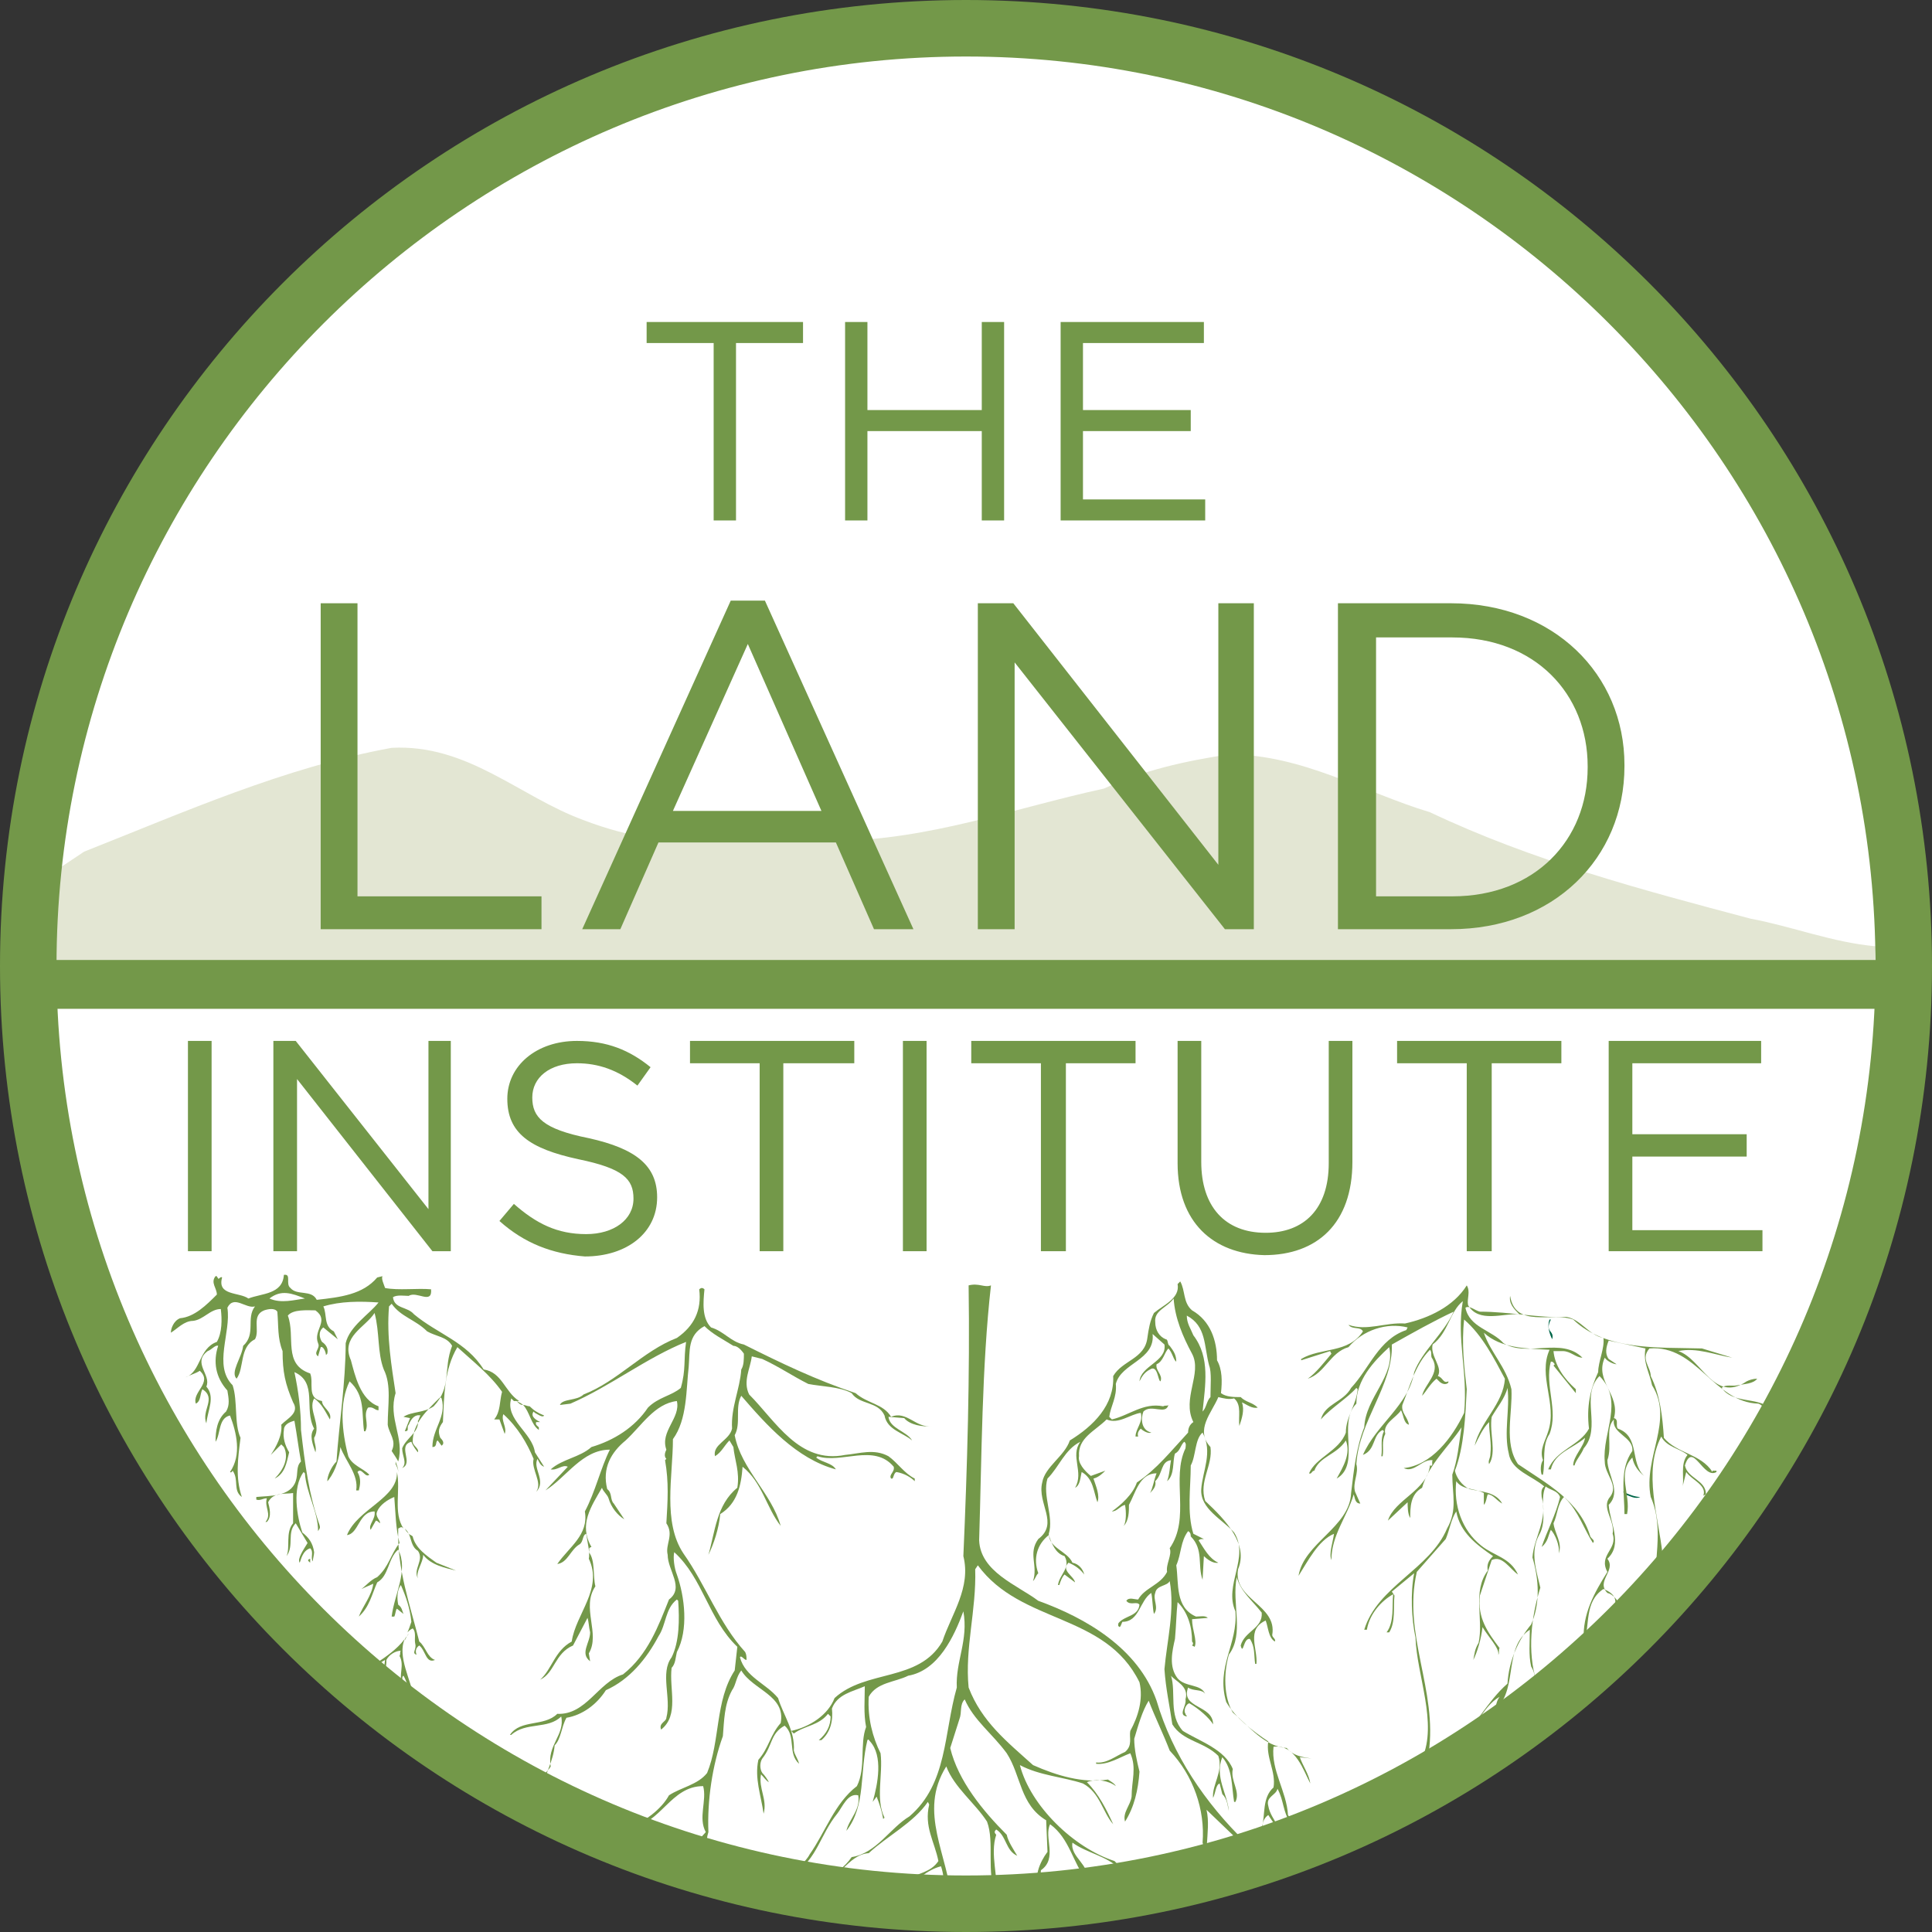 <?xml version="1.0" encoding="utf-8"?>
<!-- Generator: Adobe Illustrator 20.1.0, SVG Export Plug-In . SVG Version: 6.00 Build 0)  -->
<svg version="1.1" data-id="Layer_1" xmlns="http://www.w3.org/2000/svg" xmlns:xlink="http://www.w3.org/1999/xlink" x="0px" y="0px"
	 viewBox="0 0 147 147" width="316.228" height="316.228" style="enable-background:new 0 0 147 147;" xml:space="preserve">
<rect x="0" y="0" width="147" height="147" fill="#333333" stroke="none"/>
<style type="text/css">
	.st0{fill:#FFFFFF;}
	.st1{fill:#E3E6D3;}
	.st2{fill:#006648;}
	.st3{fill:#739849;}
	.st4{fill:none;stroke:#739849;stroke-width:3.716;}
</style>
<circle class="st0" cx="73.3" cy="73" r="72.5"/>
<g>
	<g>
		<circle class="st0" cx="73.5" cy="73.6" r="70.2"/>
	</g>
	<path class="st1" d="M44.4,62.4c3.4,1.3,7.4,2.1,11.2,1.2c2.6-0.3,5.1,0.4,7.8,0.4c7.4-0.1,13.7-2.5,20.6-4c3-1.4,6.2-2.1,9.5-2.6
		c5.6,0,10.3,2.9,15.3,4.4c7.8,3.7,16.1,5.9,24.4,8.1c3.2,0.6,6.2,1.8,9.5,2.1l-0.1,2.4c-17,0.2-34.3,0.1-51.5,0.1
		c-29.4-0.4-58.1,0.2-87.2,0l-0.5,0.1C3.8,71.9,3.6,69,4,66.4l2.4-1.6c7.6-3,15.2-6.4,23.4-7.9C35.6,56.6,39.5,60.6,44.4,62.4"/>
	<path class="st2" d="M117.9,100.4c-0.2,0.5,0,1.1,0.2,1.5c0.2-0.7-0.6-0.5-0.1-1.5H117.9"/>
	<path class="st2" d="M124.8,113.9L124.8,113.9c-0.4,0.2-0.8-0.1-1.2-0.2l-0.1-0.2C123.9,113.7,124.4,113.9,124.8,113.9"/>
	<g>
		<polyline class="st3" points="54.3,26.1 49.2,26.1 49.2,24.5 61.1,24.5 61.1,26.1 56,26.1 56,39.6 54.3,39.6 54.3,26.1 		"/>
		<polyline class="st3" points="64.3,24.5 66,24.5 66,31.2 74.7,31.2 74.7,24.5 76.4,24.5 76.4,39.6 74.7,39.6 74.7,32.8 66,32.8 
			66,39.6 64.3,39.6 64.3,24.5 		"/>
		<polyline class="st3" points="80.7,24.5 91.6,24.5 91.6,26.1 82.4,26.1 82.4,31.2 90.6,31.2 90.6,32.8 82.4,32.8 82.4,38 91.7,38 
			91.7,39.6 80.7,39.6 80.7,24.5 		"/>
	</g>
	<g>
		<polyline class="st3" points="24.4,45.9 27.2,45.9 27.2,68.2 41.2,68.2 41.2,70.7 24.4,70.7 24.4,45.9 		"/>
		<path class="st3" d="M55.6,45.7h2.6l11.3,25h-3l-2.9-6.6H50.1l-2.9,6.6h-2.9L55.6,45.7 M62.5,61.7L56.9,49l-5.7,12.7H62.5z"/>
		<polyline class="st3" points="74.4,45.9 77.1,45.9 92.7,65.8 92.7,45.9 95.4,45.9 95.4,70.7 93.2,70.7 77.2,50.4 77.2,70.7 
			74.4,70.7 74.4,45.9 		"/>
		<path class="st3" d="M101.8,45.9h8.6c7.8,0,13.2,5.4,13.2,12.3v0.1c0,7-5.4,12.4-13.2,12.4h-8.6V45.9 M110.5,68.2
			c6.3,0,10.3-4.3,10.3-9.8v-0.1c0-5.5-4-9.8-10.3-9.8h-5.8v19.7H110.5z"/>
	</g>
	<g>
		<rect x="14.3" y="79.2" class="st3" width="1.8" height="16"/>
		<polyline class="st3" points="20.8,79.2 22.5,79.2 32.6,92 32.6,79.2 34.3,79.2 34.3,95.2 32.9,95.2 22.6,82.1 22.6,95.2 
			20.8,95.2 20.8,79.2 		"/>
		<path class="st3" d="M38,92.9l1.1-1.3c1.7,1.5,3.3,2.3,5.5,2.3c2.1,0,3.6-1.1,3.6-2.7v0c0-1.5-0.8-2.3-4.2-3
			c-3.7-0.8-5.4-2-5.4-4.6v0c0-2.5,2.2-4.4,5.3-4.4c2.3,0,4,0.7,5.6,2l-1,1.4c-1.5-1.2-3-1.7-4.6-1.7c-2.1,0-3.4,1.1-3.4,2.6v0
			c0,1.5,0.8,2.4,4.3,3.1c3.6,0.8,5.2,2.1,5.2,4.5v0c0,2.7-2.3,4.5-5.5,4.5C42,95.4,39.9,94.6,38,92.9"/>
		<polyline class="st3" points="57.8,80.9 52.5,80.9 52.5,79.2 65,79.2 65,80.9 59.6,80.9 59.6,95.2 57.8,95.2 57.8,80.9 		"/>
		<rect x="68.7" y="79.2" class="st3" width="1.8" height="16"/>
		<polyline class="st3" points="79.2,80.9 73.9,80.9 73.9,79.2 86.4,79.2 86.4,80.9 81.1,80.9 81.1,95.2 79.2,95.2 79.2,80.9 		"/>
		<path class="st3" d="M89.6,88.5v-9.3h1.8v9.2c0,3.4,1.8,5.4,4.9,5.4c2.9,0,4.8-1.8,4.8-5.3v-9.3h1.8v9.2c0,4.7-2.7,7.1-6.7,7.1
			C92.3,95.4,89.6,93,89.6,88.5"/>
		<polyline class="st3" points="111.6,80.9 106.3,80.9 106.3,79.2 118.8,79.2 118.8,80.9 113.5,80.9 113.5,95.2 111.6,95.2 
			111.6,80.9 		"/>
		<polyline class="st3" points="122.4,79.2 134,79.2 134,80.9 124.2,80.9 124.2,86.3 132.9,86.3 132.9,88 124.2,88 124.2,93.6 
			134.1,93.6 134.1,95.2 122.4,95.2 122.4,79.2 		"/>
	</g>
	<g>
		<path class="st3" d="M73.5,4.3c38.1,0,69.2,31,69.2,69.2c0,38.1-31,69.2-69.2,69.2c-38.1,0-69.2-31-69.2-69.2
			C4.3,35.4,35.4,4.3,73.5,4.3 M73.5,0C32.9,0,0,32.9,0,73.5C0,114.1,32.9,147,73.5,147c40.6,0,73.5-32.9,73.5-73.5
			C147,32.9,114.1,0,73.5,0L73.5,0z"/>
	</g>
	<line class="st4" x1="3.5" y1="74.9" x2="143.7" y2="74.9"/>
	<g>
		<path class="st3" d="M75.4,97.8c-0.7,6.2-0.7,13-0.9,19.4c0.1,2.4,2.9,3.4,4.5,4.6c3.6,1.3,7.6,3.6,9,7.6
			c1.2,4.1,3.7,7.8,6.8,10.8l-0.5-0.1l-2.5-2.4c0.4,1.7-0.5,3.7,0.5,5.3c-0.8-0.5-0.5-1.9-0.8-2.8c0.2-2.5-0.7-5.1-2.5-7
			c-0.5-1.3-1.1-2.5-1.6-3.8c-0.5,0.8-0.8,1.9-1.1,2.9c0,0.8,0.2,1.7,0.4,2.5c-0.1,1.4-0.4,2.7-1.1,3.8c-0.2-0.7,0.4-1.2,0.5-1.9
			c0-1.2,0.4-2.2-0.1-3.3c-0.8,0.3-1.7,0.9-2.6,0.8v-0.1c0.8,0.1,1.5-0.5,2.2-0.8c0.6-0.5,0.3-1.1,0.4-1.6c0.6-1.1,1-2.4,0.7-3.7
			c-2.6-5.3-9-4.4-12.3-8.9l-0.2,0.3c0.1,3.1-0.8,6-0.5,9c1,2.6,2.9,4.1,4.9,5.9c1.8,0.8,3.8,1.4,5.7,1.1c0.3,0.2,0.5,0.3,0.6,0.5
			c-0.5-0.4-1.5-0.6-2.2-0.3c0.9,0.9,1.5,2.1,2,3.2c-0.8-0.9-1-2.4-2.3-3.1c-1.5-0.5-3.3-0.6-4.8-1.4c0.8,3.1,4.1,6.3,7.2,7.3
			c0.9,1,2.3,1.2,3.3,2.1c-0.9-0.3-1.9-1.1-2.9-1.5c-1-1-2.5-1.2-3.6-2c-0.2,1.1,1.4,1.7,1.1,2.9c-1.1-1.4-1.3-3.2-2.8-4.3
			c-0.5,1,0.6,2.6-0.7,3.5l-0.1,1.5c-0.5-0.9,0-2.1,0.6-2.9l-0.1-2.4c-2-1.2-1.9-3.4-3-5.1c-1.1-1.5-2.5-2.5-3.2-4.1
			c-0.4,0.4-0.2,1-0.4,1.5l-0.7,2.2c0.6,2.5,2.5,4.8,4.3,6.6c0.1,0.5,0.5,1.1,0.8,1.6c-0.9-0.4-0.8-1.5-1.6-2
			c-0.1,0.1-0.2,0.2,0,0.4c-0.5,1.5,0.2,3.3,0,4.7c-0.8-1.9-0.1-4.1-0.7-5.7c-0.9-1.4-2.5-2.6-3.1-4.2c-2.2,3.5,0.2,6.8,0.4,10.3
			c0.1,0.4,0.5,0.8,0.2,1.1c-0.8-1.1-0.6-2.6-1-3.8c-2.1,0.5-3.5,3.5-6.2,3.2c1.2-0.8,3.2-0.4,3.7-2.2c0.7-0.5,1.7-0.5,2.3-1.4
			c-0.3-1.5-1.1-2.6-0.7-4.3l-0.1-0.2c-1.1,1.6-3.1,2.6-4.5,3.9c-1.6,0.1-2.3,2.2-3.9,2.3c-0.2,0.3-0.2,0.6-0.2,0.9h-0.1
			c-0.1-0.2,0.1-0.5-0.1-0.6c-0.4,0.2-0.8,0.2-1.2,0.4v-0.1c1.5-0.9,3.1-1,4.2-2.6c1.9-0.3,2.9-2.2,4.4-3.1c2.9-2.5,2.6-6.3,3.6-9.8
			c-0.1-2,0.9-3.6,0.5-5.8c-0.7,1.9-1.9,4.5-4.2,4.9c-1,0.5-2.4,0.5-3,1.6c-0.1,1.6,0.3,3.1,0.9,4.3c0.2,1.6-0.4,3.5,0.3,4.9
			l-0.1,0.1c-0.1-0.6-0.3-1.2-0.5-1.7l-0.3,0.4c0.4-1.4,0.8-3.5-0.2-4.6c-0.1-0.1-0.1-0.2-0.2-0.1c-0.6,2.4-0.1,5-1.6,6.9
			c0.2-0.9,1.1-1.6,0.9-2.7c-0.8-0.2-1.2,0.9-1.6,1.4c-1.3,1.6-1.5,3.4-3.3,4.6c0.2-0.5,0.9-0.9,1.2-1.5c1.2-1.7,1.9-3.9,3.6-5.2
			c0.7-1.4,0.2-3.2,0.7-4.5c-0.2-1-0.1-2.1-0.1-3.1c-0.9,0.4-2.1,0.6-2.5,1.7c0.1,0.9-0.1,1.8-0.8,2.4h-0.2c0.6-0.5,0.9-1.1,0.9-1.8
			l-0.2-0.2c-0.7,0.9-1.8,0.9-2.6,1.5l-0.2-0.2c1.4-0.3,2.8-1.2,3.3-2.5c2.4-2.2,6.4-1.2,8.2-4.3c0.7-2.1,2.2-4.1,1.6-6.5
			c0.3-6.8,0.5-13.8,0.4-20.6C74.5,97.6,74.9,98,75.4,97.8"/>
		<path class="st3" d="M111.7,99.3c0.8,1.4,2.7,0.6,3.9,0.7c-0.4-0.4-0.8-0.8-0.7-1.4c0.4,2.5,3.2,1.2,4.8,1.8
			c2.5,2.4,6.5,2.1,9.8,2.2l2.3,0.7c-1.3-0.2-2.7-0.8-4.1-0.5c1.8,0.6,2.7,4,5.2,2.3c0.2-0.1,0.5-0.2,0.8-0.2
			c-0.3,0.4-1,0.4-1.5,0.5c-0.4,0.1-0.9-0.1-1.2,0.2c0.8,1.2,2.7,0.7,3.6,1.5c-0.3,0.2-0.5-0.2-0.8-0.3c-3.4-0.1-4.7-4.5-8.3-4.2
			c-0.7,0.8,0.1,1.4,0.1,2.1c0.7,1.4,0.9,3.1,1,4.7c1,1.2,2.8,1.2,3.7,2.6v-0.1h0.3v0.1c-1,0.6-1.8-2.4-2.4-0.5
			c0.2,1,1.6,1.1,1.6,2.2l-0.2,0.1c0.3-0.8-0.9-1.2-1.3-1.8l-0.3,1.2c0.2-0.6-0.2-1.8,0.4-2.5c-0.6-0.5-1.6-0.6-2-1.4
			c-1.4,2.7-0.2,6.1,0.1,9c0.1,0.5,0.9,0.8,1,1.2c-0.5-0.2-0.8-0.6-1.1-1.1c-0.5,0.8-0.1,2.1-0.4,3.1c-0.3-2.5,0.7-5.1-0.4-7.6
			c-0.6-3,1.8-5.8,0.1-8.5c-0.2-1-0.7-1.7-0.5-2.8l-2.8-0.6c-0.2,0.5-0.3,1,0,1.4l0.6,0.4c-0.2,0-0.7-0.2-0.9-0.5
			c-0.8,1.8,1.2,2.8,0.7,4.6c0.4,0.1,0.1,0.6,0.3,0.8c1.7,0.6,0.9,2.6,2,3.6c-0.4-0.3-0.8-0.8-0.9-1.4c-1.2,1.2-0.1,2.8-0.4,4.3
			h-0.2c0-1.6-0.4-3.4,0.6-4.8c0.1-1.1-1.6-1.3-1.4-2.4c-0.7,0.7-0.1,2-0.5,3.1c0,1.1,1.1,2.4,0.1,3.4c0.1,1.4,1.1,3-0.1,4.1
			c0.7,0.9-0.9,1.7,0,2.6c0.9,0.2,1.1,1.8,2.1,1.4v0.1c-0.5,0.1-1.1-0.1-1.4-0.6c-0.9,0.7-0.1,2.3-0.9,3.1l-0.1,0.6
			c-0.4-0.2,0.1-0.4,0.1-0.6c-0.1-0.3,0.5-0.5,0.4-0.9c-0.5-1.3,1.5-2.6-0.5-3.4c-1.5,1-1,2.8-1.5,4.3c-0.7,0.9-1.4,1.8-1.2,3
			c-0.6-1.3,0.7-2.3,1.2-3.4c-0.1-2,0.8-3.6,1.8-5.2c-0.7-1.3,0.8-1.7,0.4-2.9c0.2-1-0.9-2-0.2-2.8c0.7-0.9-0.4-1.7-0.4-2.7
			c-0.2-2.2,1.5-4.6-0.4-6.5c-1.5,1.5,0.2,3.9-1.2,5.5c-0.2,0.5-0.6,0.9-0.7,1.3h-0.1c0-0.7,0.8-1.4,0.9-2.1
			c-0.9,0.8-2.3,1.1-2.6,2.4h-0.2c0.6-1.5,2.4-1.8,3.1-3.1c-0.2-1.7,0.1-3,0.7-4.3c0-0.8,0.5-1.8,0.4-2.6c-1.1-0.2-1.7-1.4-2.8-1.6
			c-2.1,0.1-4.3-0.4-6.6-0.4c-0.4-0.1-0.8-0.5-1.1-0.3c0.3,1.5,2,1.7,2.9,2.7c1.8,1.1,4.4-0.5,6,1.1c-0.5,0-0.9-0.5-1.5-0.5h-0.7
			c0.1,1.1,0.8,2.1,1.7,2.9v0.3l-1.7-2.1l0.1-0.1c-0.1-0.1-0.1-0.2-0.3-0.2c-0.5,1.8,0.6,3.7-0.1,5.5c-0.6,0.9-0.3,2-0.5,3.1h-0.1
			c-0.1-0.3-0.1-0.8,0.1-1.1c-0.3-0.8,0.2-1.5,0.4-2.2c0.7-2.1-0.8-4.2,0.1-6.2c-1.8-0.1-3.7-0.1-5-1.3c0.5,1.5,1.7,2.6,2.1,4.3
			c0.1,1.8-0.6,4.1,0.5,5.7c2.2,1.5,4.7,2.8,5.5,5.5c0.1,0.2,0.4,0.3,0.2,0.5c-0.7-1.1-1.1-2.4-2.1-3.4l-0.1-0.1
			c-0.5,0.5-0.5,1.4-0.8,2c0.1,0.8,0.7,1.5,0.4,2.3c0.1-0.6-0.3-1.5-0.6-1.8c-0.2,0.4-0.2,0.9-0.7,1.3c0.4-1.2,1.1-2.5,1.4-3.8
			c-0.2-0.5-0.7-0.5-1.1-0.8c-0.5,1.1,0.2,2.5-0.5,3.7c-0.7,1.3-0.2,2.7,0.1,4c-0.7,2.2-1,4.9-0.3,7.1c0.1,1.1-0.4,1.9-0.4,2.9
			c-0.2-1.2,0.8-2.7,0-4c-0.2-0.9-0.1-1.8-0.1-2.8c-2,1.3-0.9,4.3-2.5,6c0.2,1-0.9,1.7-0.6,2.5c-0.1,0.4-0.1,0.8-0.5,1.1
			c0.4-1.1,0.2-2,0.9-3.1c0.1-0.5,0.1-1,0.4-1.4c-1.4,0.8-1.8,2.7-3.3,3.4c1.5-1.1,2.3-3,3.9-4.4c0.1-1.7,0.8-3.3,1.8-4.5
			c0.7-1.6,0.6-3.4,0.1-5.1c0.1-1.5,1.2-2.9,0.7-4.6c0-0.2-0.1-0.6,0.2-0.8c-0.9-0.8-2.5-1.2-2.7-2.5c-0.4-1.6,0.1-3.4-0.1-5
			c-0.2,0.8-0.8,1.5-1.2,2.2c-0.2,1.2,0.4,2.7-0.2,3.6c-0.1-0.3,0.1-0.4,0.1-0.8c0.1-0.8-0.1-1.5-0.1-2.4c-0.5,0.5-0.8,1.2-1.1,1.8
			c0.4-1.8,2.2-3.2,2.3-5.1c-0.8-1.5-1.7-3.3-3.1-4.5c-0.2,1.8,0,3.6,0.2,5.3c-0.1,2-0.2,4.4-0.9,6.2c0.1,0.5,0.5,1.1,1.1,1.4
			c0.9,0.2,2,0.2,2.5,1.1c-0.4-0.2-0.7-0.7-1.1-0.7c-0.1,0.2-0.1,0.6-0.3,0.8v-0.9c-0.7-0.4-1.6-0.2-2.1-0.9
			c-0.2,1.8,0.4,3.7,1.9,4.9c1,0.8,2.2,0.9,2.8,2.2c-0.6-0.4-1.2-1.5-2-1.1c-0.3,0.9-0.6,1.8-0.9,2.7c-0.2,1.7,0.6,2.8,1.5,4
			c-0.1,0.1,0,0.4-0.1,0.5c0.1-0.5-0.8-1.4-1.2-2.1c-0.1,0.9-0.4,1.9-0.7,2.5c0.1-0.5,0.1-0.8,0.4-1.3c0.4-1.8-0.5-3.9,0.7-5.5
			c-0.1-0.5,0.1-0.8,0.4-1.1c-1.3-0.9-2.5-1.8-2.8-3.4c-0.4,0.6-0.5,1.4-0.8,2.1l-2.2,2.5c-1.1,4.8,1.6,9,0.9,13.8
			c0.2,0.8,1.2,1.4,1,2.3c-0.1-0.9-1-1.5-1.2-2.3c-0.4,1.1-0.9,2.3-1.4,3.4c0-0.9,0.7-2,1.1-3c1.2-2.7-0.4-6.3-0.5-9.2
			c-0.3-1.4-0.4-3.4-0.1-4.9l-1.7,1.4l0.2,0.3c-0.1,0.9,0.1,2-0.4,2.8h-0.2c0.6-0.8,0.4-2,0.5-2.9c-0.9,0.5-1.8,1.5-2,2.7h-0.2
			c1-3.3,5-4.6,6.3-7.7c0.8-1.4,0.4-2.6,0.4-4.1c0.4-1.1,0.5-2.3,0.7-3.6c-0.9,1.4-2.5,2.8-3,4.6c-0.9,0.5-0.9,1.5-0.9,2.3
			c-0.2-0.3-0.2-0.9-0.2-1.2l-1.5,1.4c0.5-1.6,3-2.3,3.2-4.2c0.3,0.1,0.1-0.2,0.2-0.4c-0.8-0.1-1.4,1-2.2,0.6
			c2.1-0.2,3.7-2.3,4.6-4.2c0.3-3.1-0.6-5.6-0.1-8.5c-1,0.8-1.1,2.4-2.3,3.3c-0.2,0.9,0.8,1.7,0.4,2.4c0.4,0.1,0.4,0.6,0.8,0.4v0.1
			c-0.2,0.2-0.5,0.1-0.7-0.1l-0.2-0.2c-0.5,0.4-0.8,1-1.1,1.3c0.2-0.9,1.4-1.7,0.8-2.8c-0.2-0.2,0-0.5-0.2-0.7
			c-1.1,1.1-1.5,2.7-2.1,4.2c-0.1,0.6,0.4,0.9,0.5,1.5c-0.4-0.1-0.4-0.7-0.6-1.1c-0.4,0.6-1.4,1-1.2,1.8c-0.3,0.6-0.1,1.1-0.2,1.7
			h-0.1c0.1-0.7-0.1-1.3,0.2-1.9l-0.1-0.1c-0.8,0.4-0.5,1.5-1.5,1.9c1-2.3,3.5-3.8,3.9-6.3c0.6-1.6,2.3-3,3-4.6
			c-1.5,0.7-3.1,1.6-4.7,2.5c0.1,3.1-2.5,5.8-2.7,9.1c0.2,0.7-0.3,1.4-0.1,2.1l0.4,0.9c-0.4,0-0.4-0.4-0.5-0.7
			c-0.5,1.7-1.7,3.1-1.7,5c-0.2-0.5,0.1-1.3,0.2-2c-1.2,0.5-2,2.1-2.7,3.2c0.4-2.5,3.9-3.7,4-6.3c0.2-1.7,0.4-3.5,1-5
			c0.1-2.3,2.4-3.9,1.9-6.1c-1.2,1.1-2.5,2.5-2.5,4.3c-1.5,1.5,0.4,4.6-1.5,5.7c0.5-0.9,1.1-1.9,0.7-2.9c-0.7,1.1-2,1.2-2.4,2.3
			c-0.2,0-0.2,0.3-0.4,0.2c0.5-1.2,2.3-1.7,2.8-3.1c0-1.2,0.8-2.1,0.9-3.3l-0.1-0.1c-0.7,0.8-1.9,1.5-2.7,2.4
			c0.3-1.2,1.7-1.3,2.3-2.4c1.4-1.5,2.1-3.7,4.2-4.4l0.1-0.2c-1.6-0.4-3.4,0.2-4.5,1.5c-1.4,0.4-1.8,2-3.1,2.4
			c0.6-0.4,1.3-1.3,1.8-1.9l-0.1-0.2l-2.2,0.7v-0.1c1.5-0.9,3.6-0.4,4.7-2.1c-0.2-0.4-0.8-0.1-1.1-0.5c1.4,0.5,2.8-0.2,4.3-0.1
			c1.8-0.4,3.7-1.3,4.7-2.9C111.9,98.3,111.6,98.8,111.7,99.3"/>
		<path class="st3" d="M53.6,98.1c-0.1,1-0.2,2.2,0.5,2.9c1,0.3,1.5,1.1,2.5,1.3c2.8,1.4,5.5,2.7,8.5,3.7c0.9,0.8,2.1,0.8,2.7,1.8
			c1.2-0.5,1.9,0.9,3.1,0.7c-0.7,0.1-1.7-0.1-2.1-0.6l-1.2-0.1c0.1,0.9,1.4,1.1,1.8,1.8c-0.7-0.6-1.9-0.8-2.1-1.9
			c-0.5-1.1-1.9-0.8-2.5-1.7c-0.9-0.5-2.3-0.5-3.3-0.7c-1.2-0.6-2.2-1.3-3.5-1.9l-0.8-0.2c-0.1,0.9-0.7,1.9-0.2,2.9
			c2,2,3.8,5.3,7.3,4.6c1.1-0.1,2.2-0.5,3.3,0.1c0.7,0.5,1.2,1.3,2,1.7v0.2c-0.3-0.3-0.8-0.6-1.4-0.7c-0.2,0.1-0.2,0.4-0.3,0.5h-0.1
			c-0.2-0.3,0.3-0.5,0.2-0.9c-1.5-1.8-4-0.2-5.8-0.8l-0.1,0.1c0.5,0.4,1.2,0.4,1.5,0.9c-3-0.8-5.3-3.4-7.2-5.6c-0.5,0.9,0,2.1-0.5,3
			c0.5,2.6,2.8,4.4,3.5,6.9c-1.1-1.4-1.4-3.3-2.9-4.5c-0.1,1.4-0.4,2.8-1.7,3.6c-0.1,1.1-0.5,2.3-0.9,3.1c0.5-1.7,0.6-3.8,2.2-5.1
			c0.2-1.2-0.2-2.1-0.3-3.1l-0.3-0.5c-0.4,0.4-0.6,0.9-1.1,1.2c-0.2-0.9,1.1-1.2,1.3-2.1c-0.1-1.6,0.6-3,0.7-4.5
			c0.2-0.3,0.2-0.8,0.2-1.2c-0.2-0.3-0.5-0.6-0.8-0.6c-0.8-0.5-1.6-0.9-2.2-1.5c-1.3,0.7-1.1,1.9-1.2,3.1c-0.2,1.7-0.1,4-1.2,5.5
			c0,2.8-0.8,6.3,0.8,8.7c1.7,2.4,2.7,5.3,4.7,7.5c0.1,0.2,0.1,0.4,0.1,0.6c-0.2,0-0.4-0.4-0.5-0.2c0.4,1.5,2,2,2.9,3.1
			c0.4,1.3,1.3,2.5,1.2,4c0.1,0.4,0.3,0.6,0.4,1c-0.9-0.8-0.2-2.1-1.1-2.9c-1.1,0.6-0.9,1.5-1.7,2.5c-0.2,0.3-0.2,0.8,0,1.1
			c0.2,0.2,0.4,0.5,0.5,0.7c-0.2-0.1-0.4-0.4-0.6-0.6c-0.2,1.1,0.5,1.9,0.2,3c-0.2-1.4-0.7-2.7-0.4-4.1c0.8-0.9,0.9-1.9,1.7-2.8
			c0.4-2.1-2.1-2.5-3-4c-0.4,0.5-0.4,1.1-0.7,1.5c-0.6,1.1-0.6,2.3-0.7,3.5c-0.8,2.2-1.2,4.9-1.1,7.3c-0.2,0.6-0.2,1.4,0,2
			c-0.2-0.5-0.3-0.9-0.5-1.4c-0.5,0.5-1.1,1.5-2.1,1.1v-0.2c1,0.5,1.8-0.9,2.4-1.5c-0.6-1.1,0.1-2.4-0.2-3.5c-2.5,0-3.2,2.9-5.6,3.2
			c1.1-0.5,2.4-1.4,3-2.5c0.9-0.6,2.2-0.8,2.9-1.7c1-2.4,0.6-5.5,2.1-7.8l0.2-1.8c-2.2-2.1-2.6-5.2-4.8-7.2c-0.1,0.4,0,1.2,0.2,1.7
			c0.6,1.7,0.9,4.2,0,5.9c-0.1,0.4-0.1,0.9-0.4,1.2c-0.2,1.6,0.6,3.6-0.8,4.7c-0.2-0.5,0.4-0.6,0.4-0.9c0.4-1.5-0.5-3.4,0.4-4.6
			c0.6-1.2,0.6-2.9,0.5-4.3l-0.1-0.1c-0.9,0.7-0.8,1.9-1.4,2.8c-0.9,1.7-2.2,3.3-4,4.1c-0.7,1.1-1.8,1.9-3,2.1
			c-0.4,0.7-0.4,1.6-0.9,2.1c-0.1,1.2-0.7,2.1-0.9,3.1c-0.4-0.6,0.4-1.1,0.6-1.5c-0.3-1.6,1.1-2.4,0.8-3.8c-1,1-2.7,0.4-3.8,1.4
			h-0.1c0.8-1.2,2.6-0.6,3.6-1.6c2.2,0.1,3.1-2.4,5-3c1.9-1.5,2.7-3.7,3.5-5.7c1.2-0.9-0.1-2.2-0.1-3.4c-0.2-0.8,0.5-1.5-0.1-2.4
			c0.1-1.7,0.2-3.1-0.1-4.8l0.1-0.1c-0.2-0.2-0.1-0.5,0-0.7c-0.5-1.4,1.1-2.4,0.8-3.7c-1.7,0.2-2.7,1.9-3.9,3
			c-1.1,0.9-1.8,2.1-1.4,3.7c0.4,0.3,0.2,0.8,0.5,1.1l0.8,1.2c-0.5-0.3-1-0.9-1.2-1.6c-0.1-0.3-0.4-0.5-0.5-0.8
			c-0.8,1.4-1.8,2.8-0.8,4.5c-0.3,0.1-0.1,0.2-0.2,0.4c0.5,0.6,0.3,1.8,0.5,2.6c-1.1,1.6,0.4,3.6-0.5,5.1l0.1,0.6
			c-0.8-0.6,0-1.4,0-2.2c-0.1-0.4-0.1-0.8-0.2-1.1l-1.1,2.1c-1.4,0.6-1.4,2.1-2.5,2.6c0.9-0.8,1.1-2.2,2.4-2.9
			c0.3-2.1,2.4-4,1.3-6.3c0.1-0.5-0.1-1.2-0.2-1.9c-0.3,0.1-0.2,0.6-0.5,0.8c-0.7,0.4-0.9,1.4-1.7,1.5c0.9-1.3,2.4-2.2,2.1-4
			c0.8-1.5,1.2-3.3,1.9-4.7c-2.1,0-3.3,2.1-4.9,3.1l1.7-1.8c-0.4-0.2-0.8,0.3-1.3,0.2c0.9-0.8,2.2-0.9,3.1-1.7
			c1.7-0.5,3.3-1.5,4.3-3c0.8-0.8,1.8-0.9,2.5-1.5c0.4-1.4,0.2-2.1,0.4-3.5c-3,1.2-5.8,3.4-8.8,4.7l-0.8,0.1
			c0.2-0.5,1.3-0.3,1.8-0.8c2.6-1,4.5-3.3,7.1-4.3c1.3-0.9,1.9-2.1,1.7-3.7C53.1,98.3,53.3,97.8,53.6,98.1"/>
		<path class="st3" d="M99.8,133.8c-0.7-0.1-1.4-0.2-1.9-0.8c-1.7-0.1-2.9-1.7-4.1-2.7c-0.7-1.2-0.7-3-0.3-4.4
			c1.2-1.6,0.2-3.9,0.6-5.9c0.3,1.1,1.2,1.8,1.9,2.7c0.1,1.2-1.3,1.4-1.6,2.5c0.2,0.8,0.2-0.6,0.7-0.5c0.4,0.6,0.3,1.2,0.4,1.9h0.1
			c0.1-1.2-0.8-2.6,0.7-3.3c0.2,0.5,0.2,1.3,0.7,1.6c0.1-0.2-0.2-0.3-0.2-0.5c0.4-2.3-3-2.7-2.6-5c0.8-1.9-0.9-3.7-2.5-5.2
			c-0.5-1.5,0.6-2.7,0.4-4.1c-1.2-1.3,0.1-2.6,0.6-3.8c0.4,0.1,0.8,0.2,1.2,0.1c0.6,0.5,0.3,1.4,0.4,2.1c0.2-0.6,0.4-1.2,0.2-1.8
			c0.4,0.2,0.8,0.5,1.2,0.4c-0.4-0.4-0.9-0.4-1.3-0.8c-0.5,0-1.1,0-1.5-0.3c0.1-0.9,0.1-1.8-0.3-2.5c0-1.5-0.5-3-1.9-3.8
			c-0.7-0.6-0.5-1.5-0.9-2.2l-0.2,0.2c0.2,1.1-1.1,1.6-1.8,2.2c-0.3,0.6-0.4,1.2-0.5,1.9c-0.2,1.6-1.9,1.7-2.6,2.9
			c0.1,2.2-1.5,3.8-3.3,4.9c-0.4,1.2-1.9,2-2.1,3.2c-0.4,1.6,1.3,3.1-0.3,4.3c-0.8,1.1,0,2-0.4,3.2c0.2-0.2,0.2-0.4,0.4-0.6
			c-0.4-1.1-0.1-2.2,0.8-2.9c0.2,0.6,0.5,1.4,1.2,1.6c0.5,0.9-0.4,1.4-0.5,2.2h0.1c0.1-0.3,0.2-0.6,0.4-0.8l0.8,0.6
			c-0.1-0.5-1.1-0.9-0.5-1.5c0.5,0.2,0.9,0.5,1.2,0.9c-0.1-0.4-0.4-0.8-0.9-0.9c-0.4-0.9-1.8-1.1-1.8-2.2c0.4-1.3-0.5-2.9-0.1-4.2
			c0.9-0.9,1.3-2.2,2.5-2.8c-0.8,1.1,0.3,2.3-0.4,3.5c0.4-0.2,0.4-0.8,0.5-1.2c0.9,0.5,0.9,1.5,1.2,2.3c0.2-0.5-0.1-1.2-0.3-1.8
			c0.4-0.1,0.7-0.4,0.9-0.6l-1.1,0.4c-0.5-0.4-1-1-0.9-1.5c-0.1-1.4,1.2-1.9,2.1-2.8c0.9,0.4,1.8-0.4,2.6-0.5
			c0.2,0.7-0.4,1.2-0.4,1.8h0.2c-0.1-0.3,0.1-0.5,0.2-0.6c0.2,0.2,0.6,0.4,0.8,0.3c-0.8-0.2-0.8-1.1-0.6-1.6
			c0.6-0.6,1.7,0.3,1.9-0.5c-0.1,0.1-0.2,0-0.4,0.1c-1.5-0.3-2.6,0.7-3.9,1l-0.2-0.2c0.1-0.8,0.6-1.5,0.5-2.5c0.4-1.6,3-1.8,2.8-3.8
			l0.9,0.8c0.2,1.3-1.8,1.6-1.9,2.8c0.2-0.4,0.4-0.7,0.8-0.9c0.6-0.4,0.6,0.9,0.8,0.9c0.2-0.5-0.4-0.8-0.3-1.3
			c0.5-0.2,0.6-0.9,0.9-1.2c0.3,0.3,0.4,0.9,0.6,1c0-0.5-0.2-0.8-0.5-1.2c-0.2-0.1-0.1-0.5-0.3-0.5c-0.5-0.2-0.8-0.7-0.8-1.3
			c-0.1-0.9,0.9-1.1,1.4-1.8c0.1,1.5,0.7,2.9,1.4,4.2c0.8,1.5-0.8,3.4,0.1,5.2c-0.3,0.2-0.4,0.5-0.4,0.8c-1.3,1.4-2.4,2.8-3.9,3.8
			c-0.3,0.9-1.2,1.7-1.9,2.2c0.4,0,0.6-0.4,1-0.5c0.1,0.5,0.1,1.3-0.1,1.6c0.4-0.4,0.4-1.1,0.4-1.6c0.5-0.9,0.8-2.4,2.1-2.4
			c-0.2,0.5-0.3,1.2-0.5,1.5c0.2-0.2,0.5-0.5,0.4-0.9c0.6-0.6,0.4-1.5,1.2-1.6c-0.1,0.5-0.1,1.1-0.3,1.6c0.6-0.5,0.4-1.5,0.6-2.1
			c0.4-0.2,0.4-0.6,0.7-0.9c0.2,0.1,0.1,0.4,0.1,0.5c-1.1,2.3,0.4,5.3-1.2,7.6c0.2,0.5-0.3,1.2-0.2,1.8c-0.5,1-1.7,1.2-2.2,2.1
			c-0.3,0-0.7-0.2-0.9,0.1c0.3,0.4,0.8,0,1,0.3c-0.1,0.9-1.1,0.8-1.6,1.4c0,0.1-0.1,0.2,0.1,0.3c0.1-0.1,0.1-0.2,0.2-0.4
			c1.3,0,1.3-1.6,2.2-2.2c0.1,0.5,0.1,1.2,0.2,1.6c0.4-0.5-0.1-1.1,0.1-1.6c0.1-0.6,0.9-0.5,1.1-0.9c0.4,2.2-0.2,4.5-0.4,6.7
			c0.1,1.5,0.4,2.8,0.6,4.2c0.8,1.3,2.4,1.3,3.5,2.4c0.4,1.2-0.5,2.2-0.4,3.2c0.2-0.4,0.2-1,0.5-1.1l0.2,0.8
			c0.4,0.4,0.4,0.9,0.5,1.3c-0.1-1.3-1.1-2.6-0.5-4.1c0.8,0.9,0.7,2.2,0.9,3.4H94c0.4-0.8-0.4-1.6-0.2-2.5c-0.6-1.5-2.5-2.1-3.8-2.9
			c-1.1-1.2-0.5-2.9-0.9-4.2c0.3,0.4,1.4,0.8,1.1,1.8c0.1,0.5-0.6,1.2,0.1,1.3c0-0.1-0.1-0.1-0.1-0.2c-0.2-0.3,0.1-0.8,0.3-0.8
			c0.7,0.4,1.5,1.1,1.8,1.6c0-1.5-2.5-1.2-1.9-2.8c0.4,0.3,1.1,0.1,1.3,0.5c-0.3-0.8-1.5-0.5-2.1-1.2c-0.7-0.9-0.4-2.1-0.2-3
			c0.1-1.1,0.1-1.9,0.2-2.8c0.8,0.8,1.1,1.9,1.1,3c0.1,0.1,0.1,0.2,0,0.3l0.2,0.1c0.2-0.5-0.2-1.3-0.2-2.1l1.2-0.1
			c-0.2-0.2-0.6-0.1-0.9-0.1c-1.6-0.7-1.3-2.5-1.5-3.9c0.4-0.9,0.3-1.8,0.9-2.6c0.2,0.1,0.2,0.3,0.2,0.4c1,1,0.5,2.2,0.9,3.3
			l0.1-1.8c0.2,0.2,0.7,0.6,1.1,0.5c-0.7-0.3-1.1-1.1-1.5-1.7c0.1-0.1,0.2-0.1,0.4-0.1l-0.8-0.4c-0.5-1.6-0.2-3.5-0.2-5.2
			c0.4-0.7,0.3-2,0.9-2.5c0.8,1.5,0,2.9-0.1,4.3c-0.1,1.5,1.6,2.3,2.5,3.3c1.2,1.9-0.8,4,0.1,6c0.2,2.5-1.5,4.2-0.7,6.9
			c0.7,1.2,2,2.2,3.2,3c-0.2,1.2,0.6,2.3,0.4,3.5c-0.9,0.8-0.6,2.1-0.9,3.1h0.1c-0.1-0.4,0.1-0.8,0.4-1l0.6,0.9
			c-0.5,0.9-1.6,1.9-1.6,3.2h0.2c-0.1-1.1,0.9-1.9,1.5-2.7l0.1,1.1c0.7-1.3-0.6-2-0.8-3.2c-0.2-0.7,0.6-0.8,0.7-1.3
			c0.5,0.9,0.4,1.8,1,2.6c0.2,0.2,0.1,0.6,0.3,0.8c0.2-0.4-0.2-1-0.5-1.4c-0.1-1.8-1.3-3.4-1.1-5.2c1.7-0.2,2.3,1.9,2.8,2.8
			c-0.1-0.7-0.6-1.4-0.8-2L99.8,133.8L99.8,133.8z M90.8,101.6c-0.2-0.5-0.5-0.9-0.5-1.5c1.5,0.8,1.3,2.3,1.7,3.8
			c0.2,0.5,0.1,1.6,0.1,2.4c-0.3,0.3-0.3,0.8-0.6,1.1C91.7,105.4,92.1,103.3,90.8,101.6z"/>
		<g>
			<path class="st3" d="M31.1,124.3c-0.1,0.2-0.3,0.3-0.3,0.5C30.9,124.6,31,124.4,31.1,124.3z"/>
			<path class="st3" d="M28.7,126.5c0.2,0.1,0.4-0.1,0.6-0.2l-0.1,0.7c0.2-0.1,0.2-0.4,0.2-0.7c0.2-0.4,0.7-0.7,1.1-0.7
				c-0.1,0.1,0,0.2-0.1,0.4c0.4,0.7-0.1,1.5,0.2,2.1c0.1-0.1-0.1-0.5,0.1-0.6c0.3,0.5,0.4,1.1,0.5,1.7h0.3c-0.2-1.3-1.3-3.2-0.7-4.5
				C30.2,125.5,29.3,126.1,28.7,126.5z"/>
			<path class="st3" d="M31.1,116.7c-0.1-0.2-0.2-0.3-0.3-0.4C30.9,116.5,31,116.6,31.1,116.7z"/>
			<path class="st3" d="M26.4,116.8c0.9-0.1,0.9-1.8,2.1-1.8c0.1,0.6-0.5,1-0.3,1.4l0.4-0.7c0.1,0,0.2,0.1,0.3,0.2
				c0.1-0.2-0.4-0.5-0.2-0.9c0.2-0.5,0.8-0.9,1.3-1.1c0.1,1.2,0.1,2.4,0.4,3.5c-0.7,0.9-0.8,1.8-1.7,2.6c-0.5,0.2-0.9,0.7-1.2,0.9
				l0.9-0.4c-0.1,0.9-0.8,1.7-1.1,2.5c0.8-0.7,1-1.7,1.4-2.6c0.9-0.5,0.8-1.8,1.6-2.5c0.8,1.6-0.3,3.4-0.5,5.1H30
				c0.1-0.2,0.1-0.5,0.2-0.6l0.5,0.4c-0.1-0.2-0.1-0.5-0.4-0.7c-0.1-0.5-0.1-1.1,0.2-1.5c0.4,0.9,0.7,1.8,0.8,2.8
				c-0.1,0.3-0.2,0.6-0.3,0.8c0.1-0.1,0.2-0.2,0.4-0.3c0.3,0.3,0.1,0.8,0.2,1.2c0.1,0.4-0.3,0.7,0.1,0.8c-0.1-0.2-0.1-0.5,0.2-0.7
				c0.5,0.4,0.5,1.4,1.2,1.1c-0.6-0.2-0.7-1-1.2-1.4c-0.7-2.8-1.7-5.5-1.6-8.6l0.2-0.1c0.1,0,0.1,0,0.2,0.1
				c-0.8-1.2-0.2-2.9-0.5-4.3C30.3,114,27.2,114.8,26.4,116.8z"/>
			<path class="st3" d="M39.8,106.9c-0.1-0.1-0.3-0.2-0.5-0.3C39.5,106.8,39.6,106.9,39.8,106.9z"/>
			<path class="st3" d="M31.8,118c0.5,0.7-0.4,1.4,0,2.1c-0.2-0.5,0.4-1.2,0.4-1.8c0.6,0.8,1.7,1,2.5,1.2l-1.5-0.6
				c-0.7-0.5-1.6-1.1-1.8-2c-0.1-0.1-0.2-0.1-0.3-0.2C31.3,117.1,31.3,117.7,31.8,118z"/>
			<path class="st3" d="M36.8,104.2c-1.3-2.1-3.5-2.7-5.3-4.2c-0.5-0.6-1.5-0.4-1.6-1.3c0.3-0.2,0.9-0.1,1.2-0.1
				c0.6-0.4,1.8,0.7,1.7-0.5c-1-0.1-2.5,0.1-3.5-0.1c-0.1-0.3-0.3-0.7-0.2-0.9l-0.4,0.1c-1.1,1.3-2.8,1.5-4.6,1.7
				c-0.4-0.8-1.5-0.3-2-0.9c-0.4-0.3,0.1-1.1-0.5-1c-0.1,1.5-1.7,1.4-2.7,1.8c-0.7-0.5-2.4-0.2-2-1.6c-0.1-0.1-0.2,0.1-0.3,0.1
				c0-0.1-0.1-0.1-0.1-0.2h-0.1c-0.4,0.5,0.1,0.9,0.1,1.4c-0.8,0.8-1.7,1.7-2.8,1.8c-0.5,0.2-0.7,0.8-0.7,1.1c0.5-0.3,1-0.9,1.7-0.9
				c0.8-0.1,1.3-0.9,2.1-0.9c0.1,0.8,0.1,1.8-0.3,2.5c-1.4,0.5-1.2,2.3-2.4,2.7c0.4-0.2,0.8-0.3,1.1-0.5c1,0.9-0.6,1.6-0.3,2.5
				c0.4-0.2,0.3-0.7,0.5-1.1c1.1,0.7-0.1,1.6,0.3,2.6c0.1-1,0.7-2,0-2.8c0.4-0.9-1.1-1.8,0.1-2.7c0.3-0.1,0.6-0.5,0.8-0.4
				c-0.4,1.2-0.2,2.4,0.7,3.4c0.1,0.6,0.2,1.1-0.1,1.6c-0.7,0.6-0.8,1.5-0.8,2.3c0.4-0.6,0.2-1.8,1.1-2c0.5,1.3,0.9,3,0,4.3
				c0.1,0.1,0.2-0.1,0.2-0.1c0.5,0.7,0,1.5,0.7,2c-0.5-1.5-0.3-2.9-0.1-4.5c-0.5-1.1-0.2-2.8-0.6-4c-1.5-1.5-0.1-4-0.4-5.9
				c0.5-1,1.4,0.1,2.1-0.1c-0.7,0.9,0.1,2.1-0.9,3c-0.1,0.9-1,2-0.5,2.5c0.6-0.8,0.2-2.4,1.4-3c0.4-0.7-0.3-1.8,0.7-2.2
				c0.3-0.1,0.8-0.2,1,0.1c0.1,1.1,0,2,0.4,3c0,1.6,0.2,2.5,0.8,3.9c0.5,0.8-0.4,1.2-0.9,1.7c0.1,0.8-0.4,1.7-0.8,2.3l0.8-0.8
				l0.2,0.2c0.4,0.8,0,1.7-0.7,2.4c0.8-0.4,0.9-1.2,1.1-2c-0.3-0.5-0.5-1.1-0.4-1.7c0-0.4,0.4-0.6,0.8-0.7c0.2,1.1,0.3,2,0.5,3.1
				c-0.4,0.4-0.2,0.9-0.4,1.5c-0.4,1.2-2,1.1-3,1.2v0.2c0.3,0.1,0.5-0.1,0.8-0.1c-0.2,0.7,0.4,1.2-0.1,1.8h0.1
				c0.4-0.4,0.2-1.1,0.1-1.5c0.4-0.8,1.3-0.6,1.9-0.7v2.3c-0.6,0.7-0.2,1.8-0.5,2.5c0.6-0.8,0-1.8,0.7-2.5l0.9,1.5
				c-0.3,0.5-0.8,1.2-0.6,1.5c0.1-0.2,0.2-0.9,0.8-1.1c0.3,0.3,0,0.7,0.2,1c0-0.2,0.1-0.5,0.1-0.7c-0.1-0.7-0.4-1.1-0.9-1.5
				c-0.4-1.2-0.8-3.4,0.1-4.6l0.1,0.1c0.1,1.5,1,2.9,1,4.4c0.1-0.2,0.2-0.2,0.1-0.5c-0.8-2.3-1.1-4.6-1.4-7.2c0-1.5-0.2-3-0.5-4.4
				c1.8,0.8,0.7,2.8,1.5,4.3c-0.4,0.5-0.1,1.2,0.1,1.8c0.1-0.4-0.1-0.7-0.1-1.1c0.6-1-0.5-2.1,0-3c0.6,0.4,0.9,1.1,1.2,1.6
				c0.2-0.6-0.6-0.9-0.6-1.4c-1.2-0.2-0.6-1.4-0.9-2.1c-2.1-0.7-1.1-2.8-1.7-4.4c0.4-0.5,1.5-0.4,2.1-0.4c1.1,0.8-0.2,1.5,0.2,2.5
				c0.2,0.4-0.4,0.7,0,1l0.2-0.7c0.2-0.1,0.4,0.4,0.4,0.6l0.1-0.1c0.1-0.4-0.1-0.7-0.4-0.9c-0.2-0.3-0.3-0.8,0.1-1.1l1.1,0.9
				l-0.3-0.6c-0.8-0.4-0.5-1.3-0.8-1.9c1.3-0.4,2.8-0.4,4.2-0.3c-0.7,0.9-2.2,1.8-2.5,3.1c0,3-0.5,6.1-0.7,9
				c-0.4,0.4-0.7,1.1-0.7,1.5l0.1-0.1c0.6-0.8,0.8-1.7,0.9-2.5c0.4,1.1,1.4,2.1,1.2,3.3h0.2c0.1-0.4,0.2-0.9-0.1-1.4
				c0.3-0.4,0.6,0.5,0.9,0.2c-0.5-0.5-1.3-0.7-1.6-1.4c-0.5-1.9-0.7-4.1,0.1-5.7c1.2,1.1,0.9,2.4,1.1,3.8h0.1
				c0.3-0.6-0.2-1.2,0.2-1.8c0.4-0.1,0.5,0.2,0.8,0.2V107c-1.4-0.5-1.8-2.4-2.1-3.5c-0.8-1.8,1.1-2.5,1.8-3.6c0.4,1.5,0.2,3,0.7,4.3
				c0.6,1.2,0.3,2.7,0.3,4.2c0.1,0.7,0.7,1.2,0.3,2c0.2,0.3,0.4,0.6,0.5,0.8c0.5-1.8-0.8-3.3-0.2-5.2c-0.3-2-0.7-4.3-0.5-6.6
				l0.2-0.2c0.7,1,1.8,1.2,2.7,2.1c0.7,0.4,1.5,0.4,1.9,1.1c-0.7,1.8,0,3.1-1.4,4.6c-0.7,0.5-1.7,0.4-2.3,0.8l0.5,0.1l-0.4,1
				c0.4,0,0.1-0.3,0.3-0.5c0.2-0.5,0.5-0.8,0.9-0.7c-0.1,0.1-0.1,0.3-0.2,0.4c0.1,0.9-0.9,1.3-1.2,2.1c0,0.6,0.4,1.1,0,1.5
				c0.9-0.4-0.4-1.7,0.7-2c0.1,0.3,0.4,0.7,0.5,0.8c0.1-0.3-0.4-0.5-0.4-0.8c0-1.4,1.1-2.4,2.1-3.4l0.1,0.1c0.4,1.4-0.7,2.3-0.7,3.7
				c0.4,0,0.2-0.4,0.4-0.5l0.3,0.4l0.1-0.1c0.1-0.2-0.1-0.4-0.2-0.5c-0.2-0.5-0.1-0.8,0.2-1.2c0.1-2.1,0.1-4,1.1-5.7
				c1.2,1.1,2.5,2.1,3.4,3.4c-0.2,0.7-0.1,1.5-0.6,2.1L38,108l0.4,1.1c0.2-0.5-0.3-1-0.1-1.5c1.1,1,1.8,2.2,2.3,3.4
				c-0.2,0.8,0.7,1.8,0.2,2.5c0.8-0.8-0.3-1.8,0.1-2.5c0.1,0.2,0.2,0.5,0.5,0.6l-0.7-1.1c-0.2-1.5-2.3-2.5-1.8-4.1l0.2,0.2
				c0.2,0,0.3,0,0.4,0C38.4,105.9,38.2,104.4,36.8,104.2z M20.5,98.8c0.9-0.7,1.7-0.4,2.7,0C22.4,98.9,21.4,99.2,20.5,98.8z"/>
			<path class="st3" d="M40.3,107c-0.2,0-0.3-0.1-0.5-0.1c0.5,0.5,0.6,1.5,1.2,1.9v-0.2H41c-0.1-0.1-0.3-0.2-0.2-0.4h0.3
				c-0.2-0.1-0.8-0.4-0.5-0.8l0.1,0.1c0.2,0.1,0.6,0.4,0.7,0.2C40.9,107.5,40.6,107.3,40.3,107z"/>
			<path class="st3" d="M23.6,118.9c0-0.1,0-0.2,0-0.3C23.3,118.7,23.5,118.8,23.6,118.9z"/>
			<path class="st3" d="M30.3,112c0-0.3-0.1-0.5-0.2-0.8c0,0.1,0,0.1,0,0.2C30.2,111.6,30.3,111.8,30.3,112z"/>
			<path class="st3" d="M23.6,118.5C23.5,118.5,23.5,118.5,23.6,118.5C23.5,118.5,23.5,118.5,23.6,118.5
				C23.5,118.5,23.5,118.5,23.6,118.5z"/>
		</g>
	</g>
</g>
<path class="st2" d="M289.9,100.2c-0.2,0.5,0,1.1,0.2,1.5c0.2-0.7-0.6-0.5-0.1-1.5H289.9"/>
<path class="st2" d="M296.8,113.8L296.8,113.8c-0.4,0.2-0.8-0.1-1.2-0.2l-0.1-0.2C295.9,113.6,296.4,113.8,296.8,113.8"/>
</svg>
